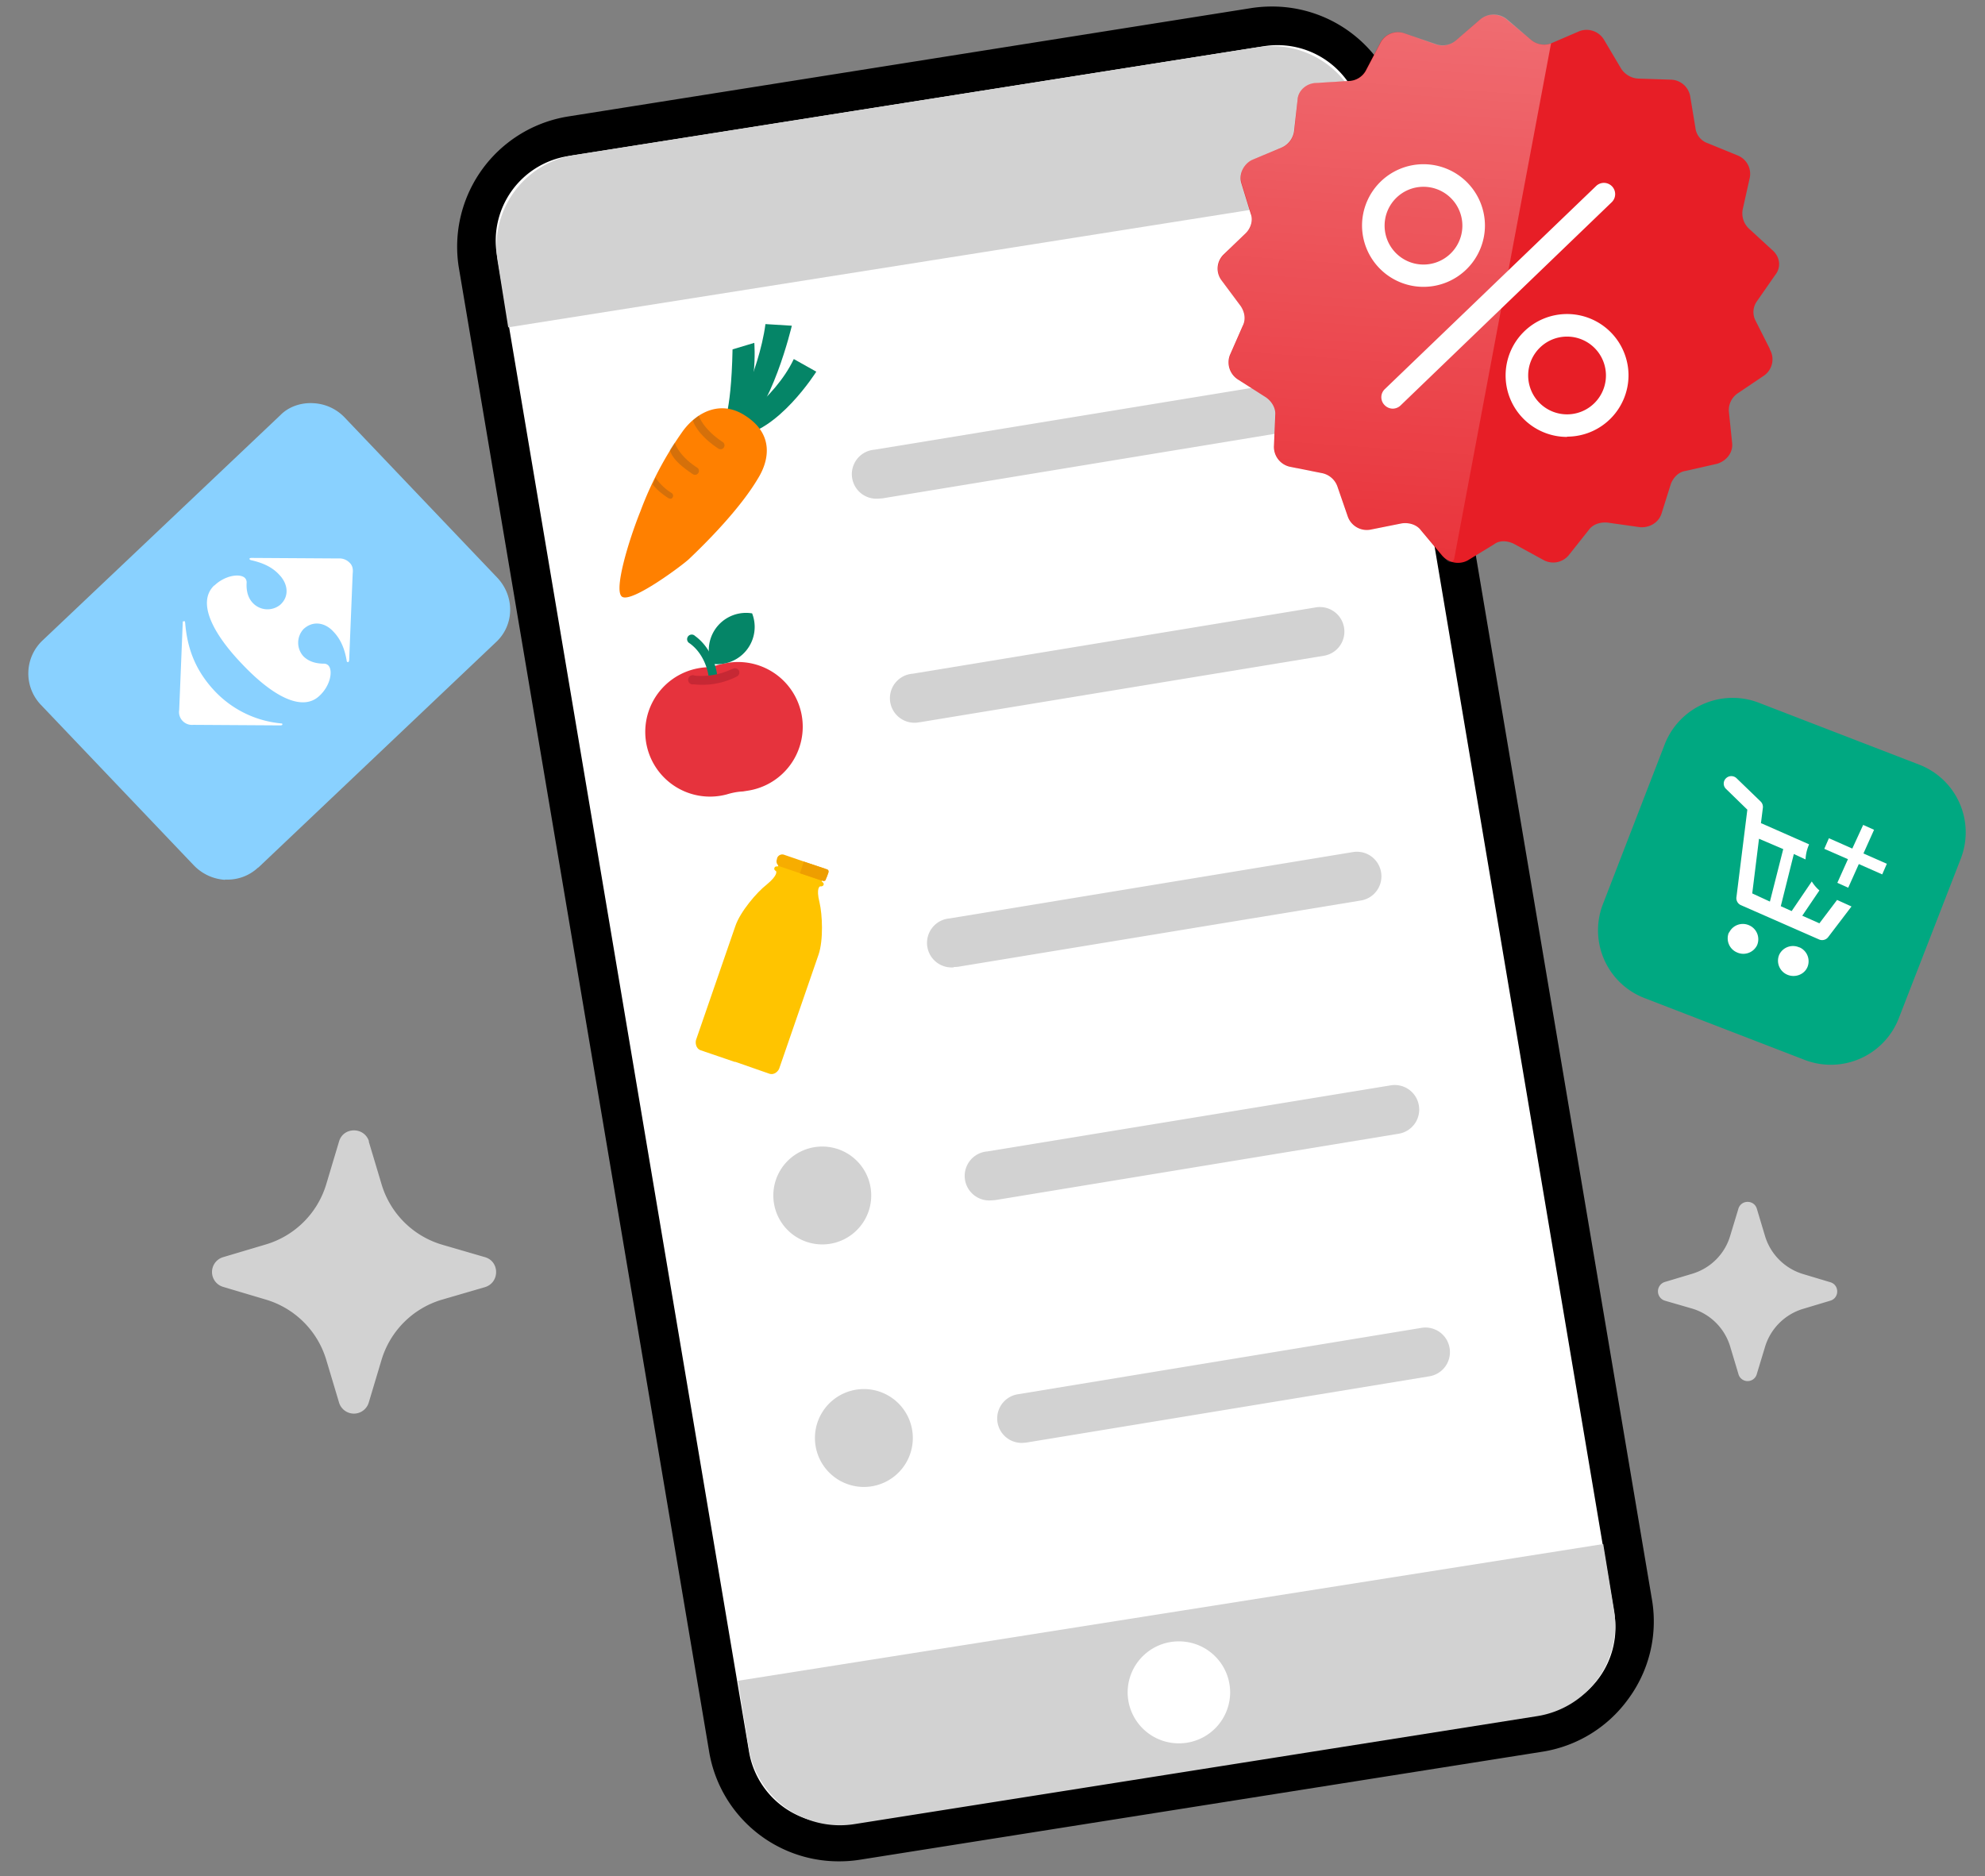 <svg xmlns="http://www.w3.org/2000/svg" fill="none" viewBox="0 0 73 69"><rect x="0" y="0" width="73" height="69" fill="#808080" stroke="none"/><g clip-path="url(#a)"><path fill="#000" d="M30.87 68.46a4.83 4.83 0 0 1-4.8-4.09l-9.2-54.55a4.85 4.85 0 0 1 4.05-5.54L46 .3a4.9 4.9 0 0 1 .76-.06 4.83 4.83 0 0 1 4.8 4.09l9.2 54.55a4.8 4.8 0 0 1-.88 3.61 4.82 4.82 0 0 1-3.17 1.94L31.63 68.4a4.9 4.9 0 0 1-.77.06Z"/><path fill="#fff" d="m56.74 62.97-25.58 4.05a3.16 3.16 0 0 1-3.62-2.63L18.27 9.35a3.15 3.15 0 0 1 2.63-3.61L46.48 1.7a3.16 3.16 0 0 1 3.62 2.62l9.27 55.04a3.15 3.15 0 0 1-2.63 3.61Z"/><path fill="#D2D2D2" d="M50.14 4.56a3.4 3.4 0 0 0-3.9-2.82L21.13 5.7a3.4 3.4 0 0 0-2.83 3.9l.39 2.44L50.53 7l-.4-2.45Zm-22.61 59.7a3.4 3.4 0 0 0 3.9 2.83l25.1-3.97a3.4 3.4 0 0 0 2.83-3.89l-.4-2.44-31.82 5.03.39 2.44Z"/><path fill="#fff" d="M43.36 64.12a1.88 1.88 0 0 0 1.88-1.88 1.88 1.88 0 0 0-1.88-1.87 1.88 1.88 0 0 0-1.89 1.87 1.88 1.88 0 0 0 1.89 1.88Z"/><path fill="#D2D2D2" d="m13.56 41.98.47 1.57a3.3 3.3 0 0 0 2.23 2.23l1.58.46c.54.16.54.93 0 1.1l-1.58.46a3.3 3.3 0 0 0-2.23 2.22l-.47 1.57a.57.57 0 0 1-1.09 0L12 50.02a3.3 3.3 0 0 0-2.22-2.22l-1.58-.47a.57.57 0 0 1 0-1.09l1.58-.47A3.3 3.3 0 0 0 12 43.55l.47-1.57c.16-.54.93-.54 1.1 0Zm51.05 2.48.3 1a2.09 2.09 0 0 0 1.4 1.4l1 .3c.34.1.34.58 0 .68l-1 .3a2.09 2.09 0 0 0-1.4 1.4l-.3.99a.35.35 0 0 1-.68 0l-.3-1a2.08 2.08 0 0 0-1.4-1.4l-1-.29a.36.36 0 0 1 0-.69l1-.3c.67-.2 1.2-.72 1.4-1.4l.3-.99c.1-.34.58-.34.68 0Z"/><path fill="#00A881" d="m61.22 27.38-2.27 5.87a2.67 2.67 0 0 0 1.53 3.46l5.88 2.27a2.68 2.68 0 0 0 3.47-1.53l2.28-5.87a2.67 2.67 0 0 0-1.54-3.46l-5.88-2.27a2.68 2.68 0 0 0-3.47 1.53Z"/><path fill="#fff" fill-rule="evenodd" d="m68.36 31.78.86.38.17-.39-.86-.38.39-.87-.4-.18-.4.87-.86-.38-.17.39.87.38-.39.87.4.18.39-.87Zm-1.84-.73-1.7-.75a.21.21 0 0 0-.06-.02l.07-.56a.28.28 0 0 0-.08-.24l-.88-.85a.28.28 0 0 0-.4 0 .27.27 0 0 0 .01.39l.78.76-.4 3.21a.28.28 0 0 0 .16.3l2.87 1.26a.28.28 0 0 0 .34-.08l.86-1.13-.53-.24-.65.86-.63-.28.63-.93a1.41 1.41 0 0 1-.28-.33l-.74 1.09-.4-.18.48-1.92.43.2c.01-.19.05-.37.13-.55Zm-1.83-.2.89.38-.49 1.93-.65-.3.25-2.02Zm-1.1 3.45a.56.56 0 0 1 .73-.27.56.56 0 0 1 .3.73.56.56 0 0 1-.74.27.56.56 0 0 1-.3-.73Zm2.59.55a.56.56 0 0 0-.75.27.56.56 0 0 0 .3.73c.28.12.62 0 .74-.28a.56.56 0 0 0-.3-.73Z" clip-rule="evenodd"/><path fill="#89D1FF" fill-rule="evenodd" d="M8.28 32.35a1.64 1.64 0 0 0 1.21-.44h.01l8.75-8.3c.67-.63.68-1.68.04-2.36l-5.62-5.9a1.7 1.7 0 0 0-1.14-.52c-.46-.03-.92.13-1.22.44l-8.76 8.3a1.67 1.67 0 0 0-.04 2.36l5.62 5.9c.3.31.7.5 1.14.53Z" clip-rule="evenodd"/><path fill="#fff" fill-rule="evenodd" d="M7.88 21.53c-.66.63-.03 1.8 1.03 2.9 1.05 1.11 2.18 1.79 2.84 1.16.4-.37.5-.92.33-1.11a.22.22 0 0 0-.16-.07c-.36 0-.6-.11-.76-.27a.74.74 0 0 1 0-1c.34-.32.79-.25 1.1.09.31.32.43.72.49 1.07 0 .02 0 .03.02.04.01.02.04.02.05 0l.02-.04.13-3.2c.02-.16 0-.3-.12-.41a.52.52 0 0 0-.4-.15l-3.22-.02-.05.01v.05l.04.02c.35.08.75.21 1.05.54.32.33.38.79.04 1.1a.74.74 0 0 1-1-.05c-.16-.16-.26-.4-.24-.76a.23.23 0 0 0-.06-.17c-.18-.18-.74-.1-1.13.28ZM6.72 22.9c0-.02 0-.04.02-.05h.06l.01.06c.07.86.33 1.7 1.08 2.5a3.84 3.84 0 0 0 2.48 1.2c.02.02.02.04 0 .06l-.04.01-3.22-.02a.48.48 0 0 1-.4-.15.47.47 0 0 1-.12-.4l.13-3.2v-.01Z" clip-rule="evenodd"/><path fill="#D2D2D2" d="M32.3 18.34a.9.9 0 0 1-.14-1.8l14.83-2.43a.9.9 0 0 1 1.04.74.9.9 0 0 1-.75 1.04l-14.83 2.44-.15.01Zm1.4 8.24a.9.9 0 0 1-.14-1.8l14.83-2.44a.9.9 0 0 1 1.04.75.9.9 0 0 1-.75 1.03l-14.83 2.44-.15.02Zm1.37 9a.9.9 0 0 1-.15-1.8l14.83-2.44a.9.9 0 0 1 1.04.74.9.9 0 0 1-.74 1.04l-14.83 2.44-.15.01Zm1.38 8.57a.9.9 0 0 1-.14-1.8l14.83-2.43a.9.9 0 0 1 1.04.74.9.9 0 0 1-.75 1.04L36.6 44.14l-.15.01Zm1.14 8.92a.9.9 0 0 1-.15-1.79l14.83-2.44a.9.9 0 0 1 1.04.74.9.9 0 0 1-.74 1.04l-14.84 2.44-.14.01Z"/><path fill="#E71E26" d="m65.09 12.84-.53-1.05a.68.68 0 0 1 .06-.72l.66-.95c.23-.28.19-.67-.1-.92l-.87-.8a.77.77 0 0 1-.22-.7l.25-1.12a.73.73 0 0 0-.43-.86l-1.1-.45a.68.68 0 0 1-.46-.57l-.19-1.15a.74.74 0 0 0-.72-.62l-1.2-.04a.8.8 0 0 1-.63-.38L59 1.48a.75.75 0 0 0-.9-.34l-1.07.46a.75.75 0 0 1-.72-.13L55.4.71a.77.77 0 0 0-.97.01l-.9.78a.75.75 0 0 1-.73.13l-1.14-.4a.72.72 0 0 0-.9.35l-.54 1.03a.74.74 0 0 1-.63.37l-1.17.07c-.36 0-.68.27-.7.62l-.13 1.17a.78.78 0 0 1-.44.58l-1.1.46c-.3.14-.5.51-.4.85L46 7.87c.09.23 0 .52-.18.7l-.83.8a.72.72 0 0 0-.06.95l.7.94c.14.21.2.48.07.73l-.47 1.07a.75.75 0 0 0 .3.9l1.02.65c.22.15.37.4.35.65l-.05 1.17a.75.75 0 0 0 .6.74l1.16.23a.76.76 0 0 1 .57.48l.38 1.1c.11.34.46.57.84.5l1.15-.23c.27-.04.56.05.71.26l.77.92c.24.28.64.35.95.18l.98-.6c.2-.15.5-.12.73 0l1.06.58a.74.74 0 0 0 .95-.18l.73-.92c.15-.21.42-.29.68-.27l1.2.17c.35.03.7-.17.8-.52l.34-1.08c.09-.22.27-.43.54-.47l1.15-.26c.34-.1.6-.4.56-.77l-.12-1.16a.75.75 0 0 1 .32-.66l.98-.66a.73.73 0 0 0 .2-.97Z"/><path fill="url(#b)" d="M57.04 1.6a.75.75 0 0 1-.73-.13l-.9-.77a.77.77 0 0 0-.98.02l-.89.77a.75.75 0 0 1-.74.13l-1.14-.39a.72.72 0 0 0-.89.35l-.54 1.03a.74.74 0 0 1-.63.37l-1.17.06c-.37 0-.69.27-.71.63l-.12 1.17a.78.78 0 0 1-.44.58l-1.1.45a.72.72 0 0 0-.4.85l.35 1.14a.7.7 0 0 1-.18.7l-.83.82a.72.72 0 0 0-.07.94l.7.94c.15.21.2.47.08.73l-.47 1.07a.75.75 0 0 0 .3.9l1.01.65c.22.15.37.39.36.65l-.05 1.17a.75.75 0 0 0 .6.74l1.16.23a.76.76 0 0 1 .56.47l.39 1.11c.11.34.46.57.83.5l1.15-.23c.27-.04.57.05.72.26l.94 1.11c.08.1.24.06.27-.07L57.04 1.6Z" opacity=".67"/><path fill="#fff" d="M51.22 15.03a.42.42 0 0 1-.3-.13.41.41 0 0 1 .01-.59l7.77-7.47a.41.41 0 0 1 .57.6l-7.76 7.47a.42.42 0 0 1-.29.12Zm1.13-4.48a2.26 2.26 0 0 1-2.26-2.26 2.26 2.26 0 0 1 2.26-2.25 2.26 2.26 0 0 1 2.26 2.25 2.26 2.26 0 0 1-2.26 2.26Zm0-3.68c-.79 0-1.43.64-1.43 1.43a1.43 1.43 0 0 0 2.86 0 1.43 1.43 0 0 0-1.43-1.43Zm5.28 9.2a2.26 2.26 0 0 1-2.26-2.26 2.26 2.26 0 0 1 2.26-2.26 2.26 2.26 0 0 1 2.26 2.26 2.26 2.26 0 0 1-2.26 2.25Zm0-3.69c-.79 0-1.43.64-1.43 1.43a1.43 1.43 0 0 0 2.86 0 1.43 1.43 0 0 0-1.43-1.43Z"/><path fill="#D2D2D2" d="M30.24 45.77a1.8 1.8 0 1 0 0-3.6 1.8 1.8 0 0 0 0 3.6Zm1.53 8.92a1.8 1.8 0 1 0 0-3.6 1.8 1.8 0 0 0 0 3.6Z"/><path fill="#058567" d="M26.56 15.7s.33-.35.38-2.85l.8-.24s.17 2-.73 3.26l-.45-.17Z"/><path fill="#058567" d="M26.81 15.78s1.1-2.05 1.34-3.86l.97.06s-.75 3.2-1.94 3.98l-.37-.17Z"/><path fill="#058567" d="m29.2 13.21.82.46s-1.42 2.26-2.93 2.37l-.3-.29s1.69-1.04 2.4-2.54Z"/><path fill="#FF8000" d="M25.13 15.83a12.8 12.8 0 0 0-1.58 2.98c-.42 1.04-1 2.93-.67 3.14.36.23 2.23-1.17 2.46-1.39.79-.75 1.92-1.92 2.54-2.97.43-.7.56-1.64-.47-2.3-.88-.58-1.75-.16-2.28.54Z"/><path fill="#303336" d="M25.7 15.29s.14.48.88.97a.14.14 0 1 1-.16.24c-.68-.45-.89-.87-.94-1.04l.21-.17Zm-.89.98s.13.48.83.93a.14.14 0 1 1-.16.24c-.68-.45-.79-.72-.85-.89l.18-.27ZM24 17.81c.09.13.26.3.59.52h.02c.05.03.1.01.13-.04a.12.12 0 0 0-.03-.15 1.95 1.95 0 0 1-.6-.57l-.1.24Z" opacity=".2"/><path fill="#E6333D" d="M26.65 24.4a2.59 2.59 0 0 0-.49.14 2.38 2.38 0 1 0 .56 4.68c.2-.06.39-.1.6-.11l.19-.03a2.38 2.38 0 1 0-.86-4.68Z"/><path fill="#058567" d="M26.24 24.97h-.01a.17.17 0 0 1-.18-.15s-.1-.74-.69-1.16a.17.17 0 1 1 .2-.27c.7.51.8 1.36.81 1.4a.16.16 0 0 1-.14.17h.01Z"/><path fill="#058567" d="M27.66 22.56a1.37 1.37 0 0 0-1.5 1.85 1.37 1.37 0 0 0 1.5-1.85Z"/><path fill="#C62834" d="M26.29 25.15a3 3 0 0 1-.78.02.17.17 0 1 1 .04-.32c.45.04.9-.03 1.32-.22l.1-.04a.17.17 0 0 1 .21.08.17.17 0 0 1-.08.21l-.1.05a2.86 2.86 0 0 1-.72.22Z"/><path fill="#FFC400" d="m27.03 39.05 1.26.44c.2.07.35-.12.37-.2l1.44-4.17c.19-.55.14-1.5.04-1.92-.14-.56.02-.6.02-.6s.1.02.13-.06c.02-.08-.07-.1-.07-.13l.04-.12-.8-.28-.81-.27-.04.12c-.01.02-.1-.02-.13.06s.06.12.06.12.1.13-.35.5c-.35.27-.97.99-1.15 1.53l-1.44 4.17c-.03.08-.03.32.17.39l1.26.43Z"/><path fill="#F7AD00" d="m30.3 31.94-1.46-.5a.2.2 0 0 0-.26.12l-.01.05a.2.2 0 0 0 .12.26l1.47.5a.2.2 0 0 0 .25-.13l.02-.05a.2.2 0 0 0-.13-.25Z"/><path fill="#EE9E00" d="m29.42 32.12.84.28c.04.02.1 0 .11-.05l.1-.26a.09.09 0 0 0-.06-.12l-.85-.28-.14.43Z"/></g><defs><linearGradient id="b" x1="49.28" x2="53.17" y1="28.34" y2="-25.87" gradientUnits="userSpaceOnUse"><stop stop-color="#fff" stop-opacity="0"/><stop offset="1" stop-color="#fff"/></linearGradient><clipPath id="a"><path fill="#fff" d="M.3.25h72v68.21H.3z"/></clipPath></defs></svg>
